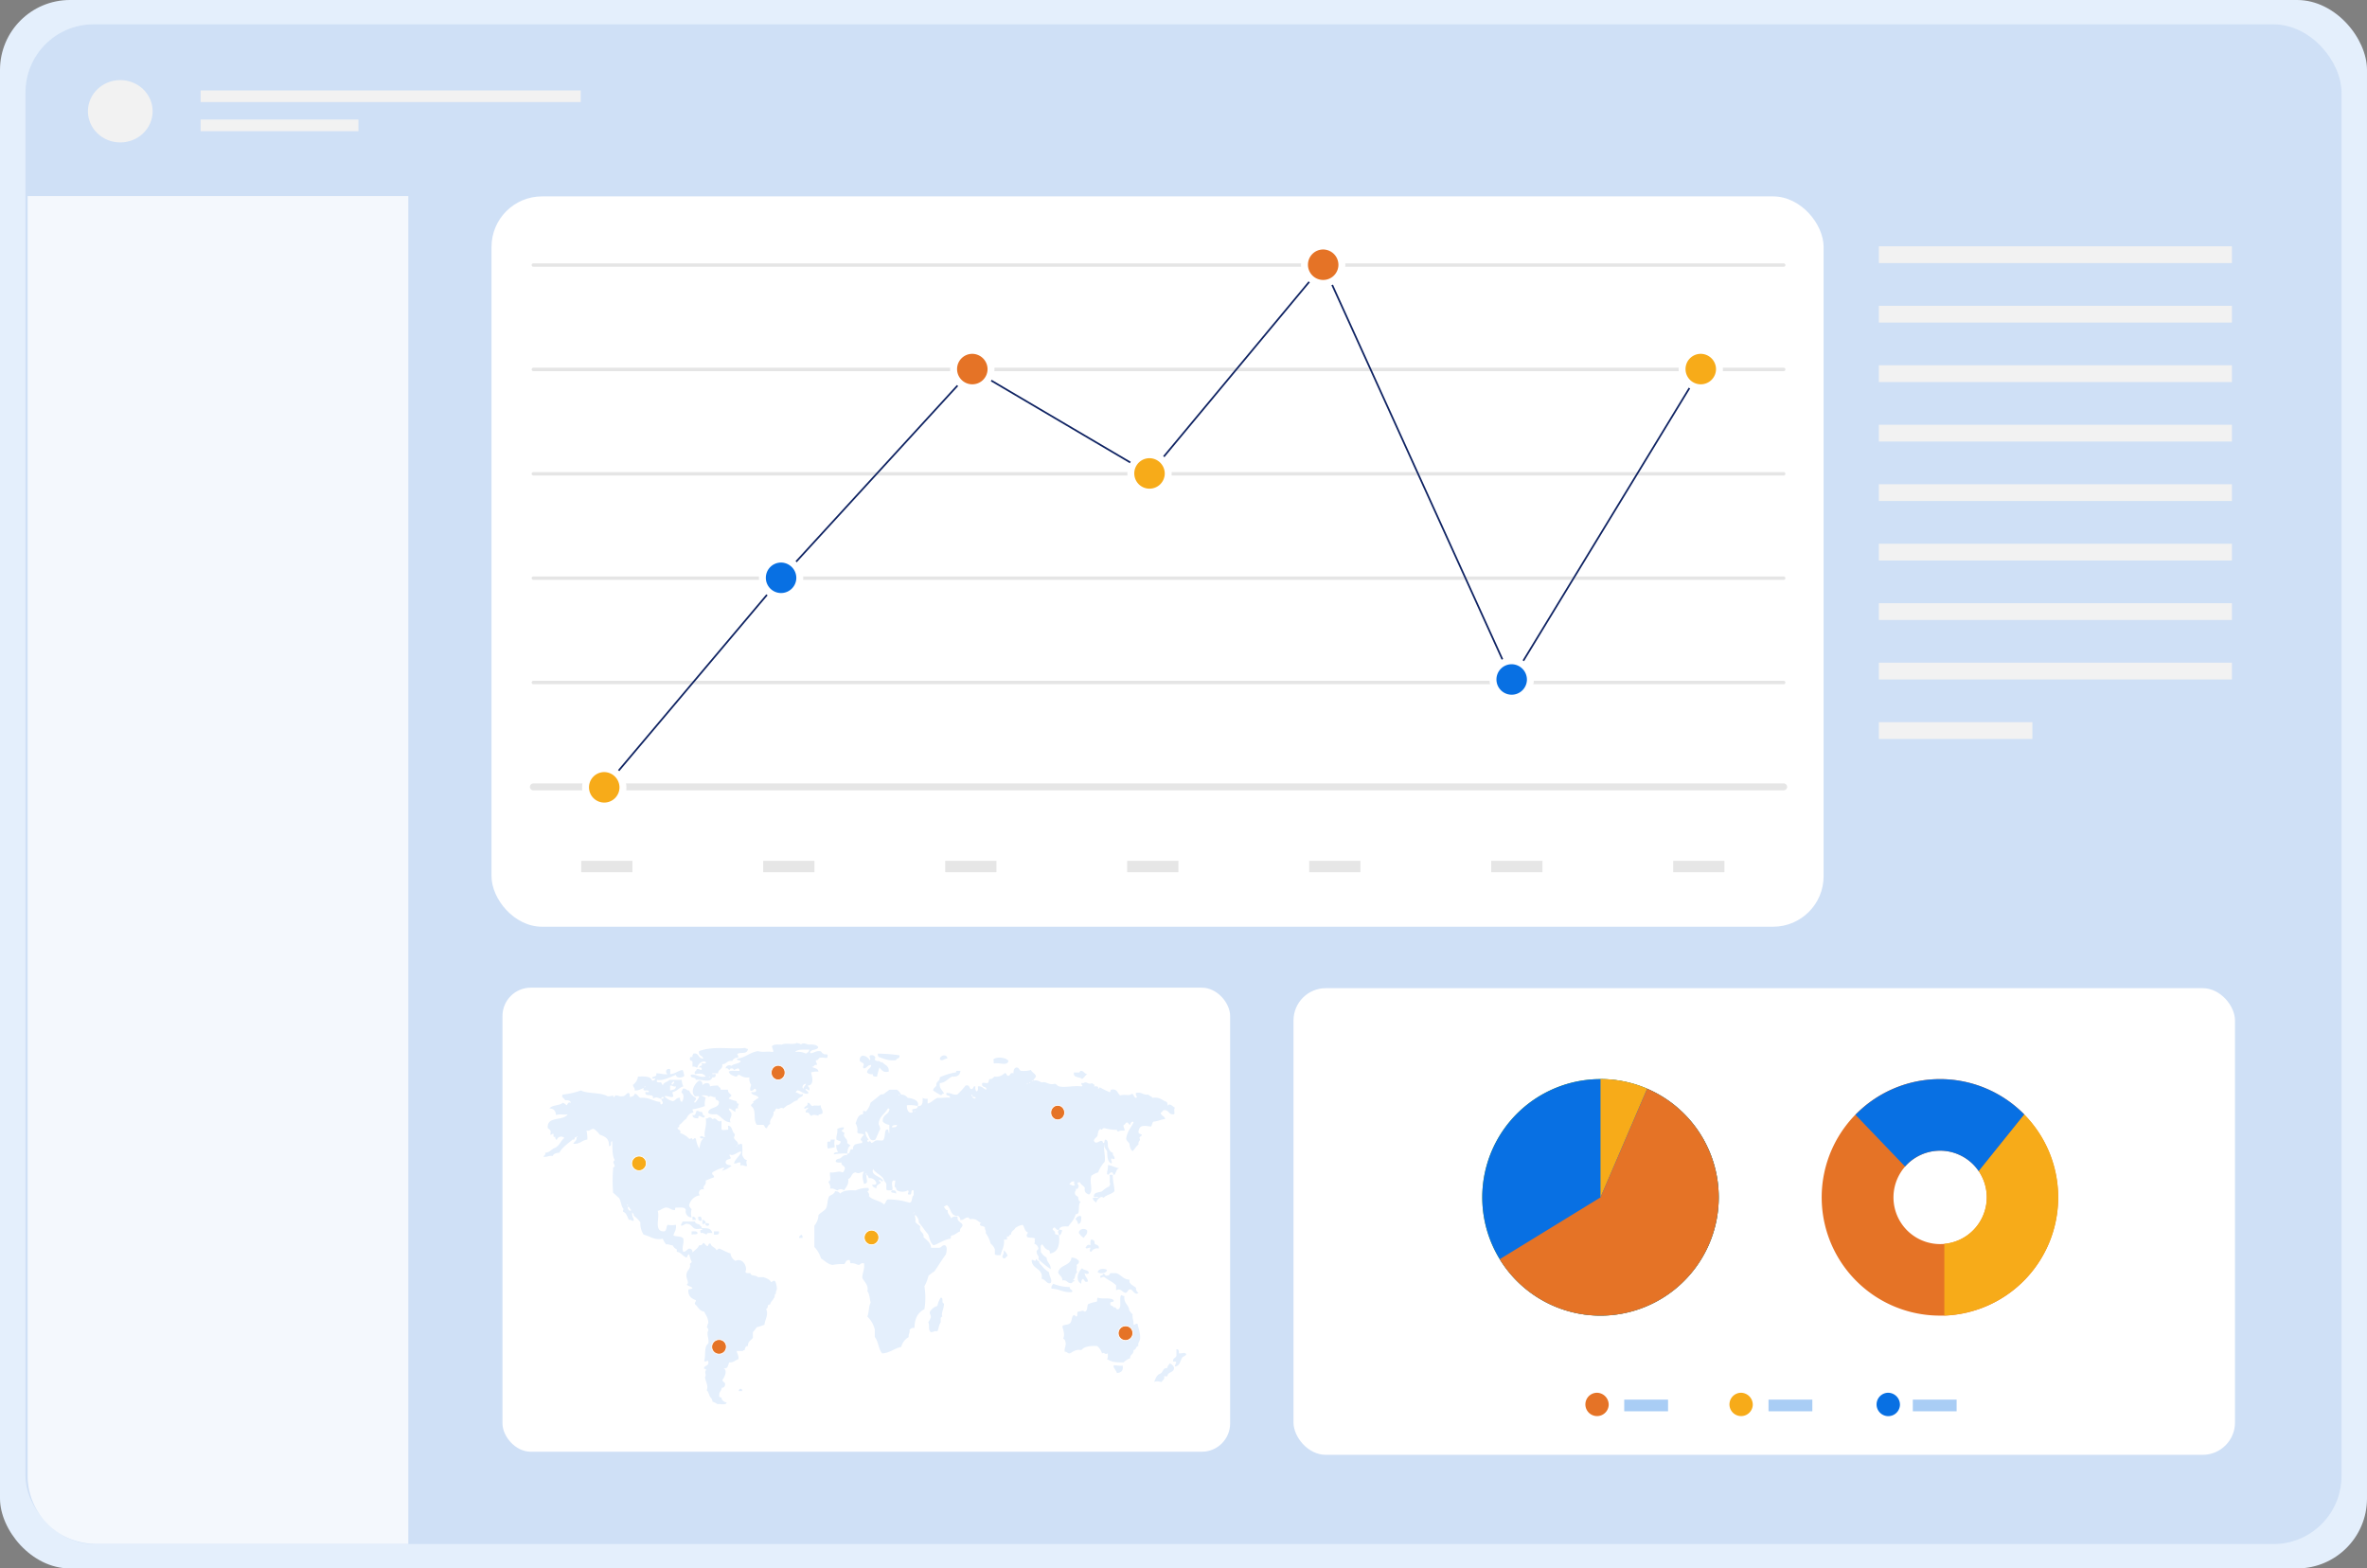 <svg xmlns="http://www.w3.org/2000/svg" viewBox="0 0 771 510.85"><rect x="0" y="0" width="771" height="510.85" fill="#808080" stroke="none"/><defs><style>.cls-1{fill:#e4effc;}.cls-2,.cls-20{fill:#fff;}.cls-3{fill:#005ecf;opacity:0.19;}.cls-4{fill:#f2f2f2;}.cls-18,.cls-5,.cls-6{fill:#f7ab19;}.cls-16,.cls-17,.cls-18,.cls-5,.cls-7{stroke:#fff;stroke-miterlimit:10;}.cls-5,.cls-7{stroke-width:0.27px;}.cls-17,.cls-7,.cls-8{fill:#e57326;}.cls-9{fill:#75a500;}.cls-10,.cls-16{fill:#0870e3;}.cls-11{opacity:0.35;}.cls-12,.cls-14,.cls-15{fill:none;stroke-linecap:round;stroke-linejoin:round;}.cls-12{stroke:#e6e6e6;}.cls-12,.cls-16,.cls-17,.cls-18{stroke-width:2.25px;}.cls-13{opacity:0.5;}.cls-14{stroke:#ccc;stroke-width:1.12px;}.cls-15{stroke:#102463;stroke-width:0.56px;}.cls-19{fill:#e6e6e6;}.cls-20{opacity:0.77;}</style></defs><title>Fichier 41</title><g id="Calque_2" data-name="Calque 2"><g id="Dashboard_screen_google_analytcs" data-name="Dashboard screen google analytcs"><rect class="cls-1" width="771" height="510.85" rx="22.78"></rect><rect class="cls-2" x="8.29" y="7.92" width="754.42" height="495.01" rx="22.18"></rect><rect class="cls-3" x="8.29" y="7.92" width="754.42" height="495.01" rx="22.18"></rect><ellipse class="cls-4" cx="39.18" cy="36.24" rx="10.54" ry="10.15"></ellipse><rect class="cls-4" x="65.35" y="29.45" width="123.8" height="3.8"></rect><rect class="cls-4" x="65.35" y="38.93" width="51.4" height="3.8"></rect><rect class="cls-2" x="163.67" y="321.69" width="237.02" height="151.15" rx="9.23"></rect><path class="cls-1" d="M259,355.71c.53,0,.34-.72,1.08-.54,1,.35,1.58,1.13,3,1.08.92-.64-1.29-1.19-.53-1.6.4.13.68.39,1.07.52.22-.92-.3-1.12-.54-1.59,2.23-.12,1.5-2.81,1.09-4.27a5.79,5.79,0,0,1,2.42-.26c-.07-1.18-1.45-1.06-2.15-1.61.84.13.6-.81,1.61-.54.19-.81-.46-.77-.27-1.6,1,.15.66-.94,1.62-.8.68-.21,2.32.53,2.16-.52.25-1-1.17-.28-1.35-.81-.64-.08-.51-.92-1.35-.8-1.16-.16-2.42,1-3,.54.16-1.35,2.37-.68,2.69-1.87-.56-.77-1.75-.93-3.24-.8-.87-.31-1.94-.7-2.42,0-.23-.39-.86-.39-1.35-.54-1.08.71-3.73-.13-4.84.54-1.24,0-2.74-.21-3.24.54,0,.58.73,1.73.26,1.86-1.95-.31-3,.18-4.84-.27-2.7.37-4,2.12-6.74,2.41-.25,1,1.21.21,1.07,1.07-.78.64-2.22.63-3,1.33a1.23,1.23,0,0,0-1.89.8c.86-.23.83.42,1.34.52,0-.7,1.35-.7,1.35,0,.66-.15,1.83-1.18,1.89.28-1.16.11-2.77-.26-3.51.27.25,1,1.27,1.22,2.16,1.59.83.19.51-.73,1.35-.53a4.13,4.13,0,0,0,3.23.8,3.05,3.05,0,0,0,.54,2.4c-.09.62-.43,1-.27,1.86,1.08.53,1.25-1.22,1.89-.25.15.95-.81.81-1.62.79.23,1.2,2.05.82,2.42,1.87a13.92,13.92,0,0,0-1.88,1.34c.76.34-.84.54-.54,1.33,1.92,1.28.44,4.33,1.88,6.13h1.89c.78,0,.47,1.14,1.35,1.07.27-.54.46-1.14,1.08-1.34-.33-2,1.34-2,1.08-4,.69,0,.38-1,1.07-1.07,1,.55,1-.63,2.16,0a10.81,10.81,0,0,1,1.35-1.05c1.3-.33,1.88-1.35,3.23-1.61.11-1,2.38-1.19,1.62-2.13C260.86,356.86,259.72,355.79,259,355.71Zm2.7-1.06c-.72-.48,0-1.77.81-1.6C262.34,353.71,261.76,353.93,261.67,354.65Zm1.88-12.81c0,.79-.6,1-1.07,1.33a5.92,5.92,0,0,0-3.51-.53C259.88,341.54,262.41,342,263.55,341.84Z"></path><path class="cls-1" d="M225.56,345.85v1.59c.82-.19,1,.28,1.6.27.13-1.22,1.75-2.35,2.7-1.86.41,1.12-1.39,0-1.34.79.81.4-.93.48-.81,1.07.7-.16,1,.11.81.79-.63,0-.79-.46-1.62-.25,0,.75-.91.52-.54,1.6,1.61-.21,2.77-.38,3.5.79-2.13.46-3.52-1.06-4.85-.53-.21,1.28,1.64.52,1.63,1.61,2-.29,4.76,1.18,5.38-.81.7.08,1.16-.1,1.08-.8.2-.73-1.26.2-1.08-.53h1.89c0-1.43,1.65-1.23,1.35-2.94,1.39,0,1.53-1.33,3.25-1.07a1.85,1.85,0,0,1,1.87-1.07c.35-.66-.6-1.29,0-1.33,1.13-.51,2.78.27,3.24-1.33,0-.44-.76-.14-.81-.53-4.41.59-10.42-.78-15.1,1.06-.36,1.61,1.16,1.34,1.35,2.41-1.76.13-1.22-2-3.23-1.61-.09.37-.4.51-.27,1.08-.44,0-.94-.05-.81.53C224.51,345.63,225.45,345.33,225.56,345.85Zm5.66,4.79c.13.14-.2.35-.28.27S231.14,350.56,231.22,350.64Z"></path><path class="cls-1" d="M291.85,345.3c.14-.74,1.41-.38,1.08-1.59a53.45,53.45,0,0,0-7-.54,1.55,1.55,0,0,0,.27,1.08C287.89,344.78,289.29,345.63,291.85,345.3Z"></path><path class="cls-1" d="M281.35,346.64c0,.66-.51.83,0,1.34,1.11-.06,1.14-1.18,2.42-1.08-.07,1.19-1.33,1.19-1.34,2.41a2.1,2.1,0,0,0,1.89.54c-.13.83.56.85,1.34.79a24.21,24.21,0,0,1,.81-2.93c.71.71,1.12,1.74,3,1.34.23-2-1.43-2.16-2.16-3.2-.08.62-.73-.31-1.09-.28a1.29,1.29,0,0,1-1.33-.53c.63-.71-.23-1.56-1.36-1.33-.79.43.43,1.38-.27,1.59-.57-1.26-3.14-2.51-3.24,0C280.12,346.08,281.15,345.94,281.35,346.64Z"></path><path class="cls-1" d="M308.56,344.78c0-1.69-2.51-1.11-2.42.26C307.06,345.87,307.56,344.67,308.56,344.78Z"></path><path class="cls-1" d="M323.67,346.37c2.11-.35,4.34.93,4.84-.8-.63-1-3.1-1.47-4.57-.79C323.33,344.81,323.81,345.9,323.67,346.37Z"></path><path class="cls-1" d="M378.1,362.38c.64-.09.51-.92,1.34-.79,1.41,0,1.22,1.64,3,1.32.35-.47-.25-1.34.27-2.13-.72-.32-1.76-1.75-2.42-.53a1.75,1.75,0,0,0-.27-1.33c-1.47-.53-2.25-1.71-4.58-1.34-.31-.5-1-.57-1.35-1.07-1.76.23-2.14-.91-4.05-.54-.37.79.74,1.37,0,1.61-.78-.12-.64-1.15-1.34-1.33-.79.82-2.25.07-3.8.53-1-.62-.89-2.3-2.94-1.86-.39.06-.09.79-.55.79a30.13,30.13,0,0,1-3.22-1.59c-.13.23-.24.47-.54.53.34-1-.65-.8-1.36-.8.67-.63-.29-.6-.52-1.07-1.3.47-1.21-.16-2.43-.26-.1.35-.69.21-1.08.26-.27.5.8.89,0,1.07-2.32-.36-5.26.48-7.29,0-.68-.17-.94-1-1.6-.8-1.25.28-2.08-.28-3-.53-.31-.11-.74.06-1.06,0-.68-.13-1.19-.85-2.7-.55.1-.68.79-.8.8-1.59-.38-.79-1.24-1.08-1.61-1.88a8.83,8.83,0,0,1-3.24.28c-.67-.22-.56-1.21-1.61-1.07-.64.27-.87.92-.81,1.87-1.34-.43-.86.93-1.89.8-.52-.11-.22-1-1.08-.8a3.7,3.7,0,0,1-3.22,1.06c-.48.34-.72.9-1.62.81-.38.34-.13,1.3-.82,1.33s-1.87-.44-1.6.53c0,1,1.56.39,1.34,1.61-1-.29-1.26-1.25-2.71-1.07,0,.7.16,1.57-.54,1.6a2.19,2.19,0,0,1-.26-1.6c-1.06-.23-.44,1.16-1.62.8-.42-.48-.36-1.43-1.61-1.07a23.53,23.53,0,0,1-2.71,2.93c-1.74.13-1.61-.5-3.49-.54-.44,1.32,1.39.41,1.07,1.61-1.12-.26-2.33.13-4,0-1.22.49-1.88,1.52-3.23,1.86v-1.6a2.23,2.23,0,0,1-1.62-.26c.07,1.49,0,2.85-1.62,2.67.09,1-1,.79-1.61,1.06s.48.8-.28,1.07c-1.58.31-1.67-1.93-1.61-2.39a10.11,10.11,0,0,1,3.5.26c.72-1.68-1.51-2.54-3.24-2.67a2.61,2.61,0,0,0-2.14-1.07,4.76,4.76,0,0,0-1.36-1.59h-2.43c-.73.5-1.42,1.08-2.14,1.59-.12-.39-.35.11-.82,0-1,1-2.17,1.76-3.23,2.68a5.87,5.87,0,0,1-1.61,2.92c-.06-.31-.5-.22-.81-.26v1.06c-1.72.1-1.89,1.69-2.44,2.94a4.19,4.19,0,0,1,.55,2.93c.26.72,1.7.29,2.16.81-.59.78-1.08,1.07-1.08,1.87.57-.13.5.37.53.8a17.52,17.52,0,0,0-2.42.52c-.24.48-.76.68-.54,1.61-1.53-.46-.6,1.53-1.89,1.33,0,.31-.05.47-.28.53-1.18-.12-1.42.72-2.15,1.08-.65.14-1.38.22-1.33,1.06.34.36,1.16.26,1.87.27-.13,1.2,1.25.9,1.09,2.13-.28.36-.27,1-.82,1.07-1.25-.64-2.37.24-4,0-.28.88.6,2.9-.55,2.94.19.78.82,1.15.55,2.39,1.25-.26,1.62.35,2.42.53a1.7,1.7,0,0,1,2.15,0c.62-1.08,1.55-1.86,1.35-3.73,1.18-.34,1-2.05,2.42-2.13,1.15.66,1.61-.19,2.71-.27-.76,1-.38,2.7,0,4,1.7-.15.64-1.51.8-2.94a.27.27,0,0,1,0-.53v.53c.56.09.54.72.82,1.08a2.23,2.23,0,0,1,2.41,1.6c0,.58-.67.57-1.35.52,0,.94,1,.84,1.35,1.34-.13-1.2.73-1.41,1.35-1.86.15-.6-.51-.38-.54-.81.5-.83.91.9,1.36,0-.74-1.41-4.09-1.65-3.23-3.73.8,1.22,2.32,1.8,3.23,2.94.15.2.38.83.53,1.07s.65.63.54,1.05v1.6c.35.37,1.18.27,1.89.27.45-.91-.48-2.23.26-3.2h.81a15.32,15.32,0,0,0-.26,2.13c.6-.1.36.77.8,1.07a3.76,3.76,0,0,0,3.5,0c.81.39-.7,1.39.54,1.34,1.11.2.06-1.73,1.36-1.34v1.6c-.79.47-.25,2.26-1.36,2.4a24,24,0,0,0-7-1.06c-.78.2-.64,1.32-1.34,1.61-1.24-1.27-3.69-1.34-4.84-2.67.2-.93-.31-1.14-.54-1.61.62-.07.61-.71.26-1.06a9.55,9.55,0,0,0-4.05.79c-2.18-.12-4.08,0-5.12,1.08-.23-.56-.78-.82-1.61-.81-.23.94-1.19,1.13-1.88,1.61-.74,1.25-.46,2.88-1.08,4-.4.71-1.85,1.43-2.43,2.14a5.77,5.77,0,0,1-1.35,3.47v6.93a9.14,9.14,0,0,1,2.16,3.73c1.24.73,2.08,1.87,3.77,2.14a14,14,0,0,1,3.77-.27c.56-.43.52-1.43,1.63-1.33.48,0,.15.9.55,1.06,1.24-.17,1.71.43,2.68.54.46-.24.69-.75,1.62-.54.27,2.06-.58,3-.55,4.81.77,1.37,2.09,2.41,1.63,4.27.71.9.76,2.44,1.07,3.73-.66,1.21-.51,3.22-1.07,4.53a8.58,8.58,0,0,1,2.43,4.28v2.4c1.19,1.38,1.16,4,2.42,5.33,2.59-.18,3.89-1.64,6.2-2.13a5.11,5.11,0,0,1,2.42-3.2c-.14-1,.48-1.31.26-2.4.48-.24.69-.75,1.62-.54,0-3.08,1.13-5.09,3.24-6.14a23.34,23.34,0,0,0,0-7.46,13.77,13.77,0,0,0,1.34-3.47c.64-.43,1.19-1,1.89-1.34,1.28-1.84,2.45-3.8,3.78-5.59.2-1,.56-2.36-.28-2.94-1.15-.16-1.09.87-2.14.8h-2.43c-.13-1.83-1.48-2.46-2.44-3.47.24-1.75-1.6-1.43-1.07-3.47-.46-.61-1.3-.85-1.62-1.6.26-.8-.38-2.07,0-2.13.65.46,1.37,1.86,1.08,2.4,1.13,1.12,1.88,2.58,3,3.74.64,1.11.54,2.77,1.89,3.73,1.88-.62,3.2-1.8,5.38-2.14.38-.16.05-1,.53-1.06,1.18-.19,1.67-1,2.71-1.34-.2-1.17.79-1.19.81-2.13-.47-1-1.85-1-1.63-2.66a2.39,2.39,0,0,0-2.15.52c-.22-1-1.21-1.28-1.08-2.67-.87.07-.78-.82-1.34-1.06.4-.14.68-.39,1.08-.54,1.49.92,1,3.77,3.77,3.47.11.52.77.49.54,1.34,1.3.13,1.49-.83,2.7-.8.27.17.28.61.8.54,1.88-.28,2.35.88,3.49,1.32-.44-.09-.5.21-.52.54.28.51,1.23.36,1.62.8-.14.84.48.94.25,1.87a10.2,10.2,0,0,1,1.62,3.47,3.94,3.94,0,0,1,1.37,1.86v1.61c.33.37,1.16.25,1.87.26.36-1.7,1.33-2.78,1.08-5.07H328v-1.07c1,.4.52-.72,1.34-.53-.07-1.22,1-1.34,1.35-2.13a5.17,5.17,0,0,1,2.43-1.07c.61.73.61,2.06,1.62,2.41.1.63-.49.57-.28,1.32s2.14.2,2.71.8c-.37.56.13.79-.28,1.61a2,2,0,0,1,1.35,1.6c-.1.5-.77.48-.54,1.33.08.81.83.95.54,2.14a28.86,28.86,0,0,0,4,3.2c.07-1.76-1.27-2.12-1.34-3.74a5.21,5.21,0,0,1-1.89-1.87c.12-.86-.36-2.3.53-2.4.59.76,1,1.68,2.18,1.87a1.48,1.48,0,0,1,.25,1.06c2.62-.34,3.25-2.65,3-5.86-.34-.27-1-.27-1.34-.53.34-1.18-1.29-1.1-.54-1.87s.7.87,1.88.53c.2-1.14,1.57-1.13,3-1.07.86-1.28,2-2.27,2.42-4,.44.07.46-.25.81-.26.45-1.08-.06-3.08.81-3.73-.57-.25-.81-.79-.81-1.62-.45-.33-1.05-.54-1.07-1.32s.5-.59.26-1.34c.56.09.85-.05.81-.54.77-.34-1.21-1.59.55-1.59.3.85,1.23,1.07,1.62,1.87-.27,1.4.5,1.81,1.35,2.13,1.62-1.16-.06-4.09.8-6.13a6.93,6.93,0,0,1,2.16-1.07,11.59,11.59,0,0,1,2.14-3.47c.38-2.15-.61-4.36,0-5.87-.36,1.52.62,1.7.82,2.67.05,1.65.13,3.25,1.35,3.73.5-.47-.22-.68,0-1.59.73,0,.54.44,1.08,0,0-.85-.72-.91-.54-1.88-1-.18-1.23-1.09-1.62-1.86-.1-1,.1-2.24-.8-2.41-.56.07-.07,1.19-.81,1.08-.45-2-2.28,1.22-3-.8.19-.63.69-.92,1.09-1.34.31-.85.2-2.1,1.08-2.41.62.66.49-.39,1.33-.26a15.06,15.06,0,0,0,4.06.54c-.1.45.21.5.53.53.35-.37,1.18-.26,1.89-.27.14-.85-.48-.94-.27-1.87.55-.07.53-.72,1.08-.8.55.08.53.73,1.08.8-.13-.58.8-1.47,1.07-.8-.86,1.72-2.13,3-2.42,5.34.17.72.77,1,1.08,1.6.12,1,.32,2,1.07,2.4.67-.67,1.07-1.61,1.89-2.14-.25-1.32.86-1.13.28-2.13.07-.54.72-.53.8-1.06-.39-.32-1.21-.24-1.08-1.07.27-2.35,2-1.84,4.05-1.61.39-.41.35-1.24.81-1.59,1.57-.12,2.75-.85,3.76-.81C379.44,363.37,378.1,363.54,378.1,362.38Zm-90.55,2.94a3.61,3.61,0,0,0,2.14,1.06v2.67c-.6-.11.15-1.57-1.07-1.06-.59.92-.22,2.79-1.07,3.47-.9.08-1.56-.13-2.17,0s-.91.77-1.61.8c.08-.33-.78-.93-.8-.27-.63-.08-.63-.73,0-.81a3.79,3.79,0,0,1-1.08-2.66c1.34.11.82,3.75,3.23,2.66.6-1.08,1-2.36,1.61-3.47a6.15,6.15,0,0,0-.54-1.6c.16-2.51,2.08-3.28,3-5.07.33,0,.49.06.54.27C289.48,363.15,287.3,363,287.55,365.32Zm3,1.86c0-.8.95-.66,1.61-.8C292.15,367.21,291.31,367.18,290.51,367.18Zm2.16-10.4c-.15-.14.19-.34.26-.27S292.74,356.86,292.67,356.78Zm4.85,38.42c-.14-.14.19-.35.26-.27S297.59,395.27,297.52,395.2Zm.26-33.09c-.14-.14.2-.34.27-.26S297.86,362.19,297.78,362.11Zm20-4.27c-.52-.11-1.16-.08-1.08-.79-.81-.06.25-1.11,0,0C316.84,357.47,318,357,317.73,357.84Zm16.7-4.79c-.14-.13.2-.35.28-.27S334.51,353.12,334.43,353.05Zm.81-.27c-.13-.14.2-.34.27-.26S335.32,352.85,335.24,352.78Zm.81-.54c-.14-.13.2-.34.28-.27S336.13,352.31,336.05,352.24Zm12.14,33.61c.38-.5.59-1.17,1.62-1.05,0,.41-.13,1,.26,1.05C349.66,386.66,348.89,385.63,348.19,385.85Z"></path><path class="cls-1" d="M252.5,417.34c-.47-.5-.79.11-1.34.26-.43-.91-1.47-1.22-2.42-1.61h-1.89c-.48-.77-2.28-.22-2.43-1.32-.71,0-1.59.15-1.61-.54.78-1.24-.79-4.65-3.24-3.46a3,3,0,0,1-1.61-2.41c-1.41-.39-2.41-1.17-3.78-1.59-.35.09-.42.46-.81.53-.36-1-1.68-1-1.89-2.13-.86-.24-.56.68-1.08.8-.62-.19-.71-.89-1.34-1.07-.25.46-.49.92-1.35.8-.41,1.11-1.49,1.54-2.15,2.4.06-.88-.33-1.28-1.09-1.33-.69.28-1,1-1.89,1.06-.63-1.3.28-2.53,0-4.27-.49-.93-2.28-.58-3.23-1.06.27-1.16,1.05-1.81.81-3.47a7.6,7.6,0,0,1-2.69,0c-.49.58-.26,1.87-1.08,2.13-3.61.19-1.35-4.58-2.16-6.67,1-.22,1.53-.8,2.43-1.06,1.48-.13,1.82.86,3.23.79,0-.37-.06-.74.27-.79,1.3.06,3-.34,3.24.79a1.94,1.94,0,0,0,1.88,2.41,4.76,4.76,0,0,1,0-2.67c-.3-.4-.77-.65-.81-1.34a4.2,4.2,0,0,1,3.5-3.2,1.18,1.18,0,0,1,1.36-1.87c-.67-1.46.88-1.14.53-2.93.9-.36,1.76-.74,2.69-1.06.15-.84-.81-.61-.53-1.6a13.83,13.83,0,0,1,3.79-1.61c.18.73-.55.54-.55,1.07a8.4,8.4,0,0,0,3-1.6c-.67-.41-2-.16-1.89-1.33.15-.74,1-.74,1.62-1.06.11-.65-.5-.58-.28-1.34,1.31.88,2.83-1.29,3.78-.8-.63,1.43-1.91,2.19-2.43,3.73,1,.19,1.16-.46,2.15-.26,0,.41-.12,1,.28,1.06.26-.66,1,.37,1.88,0-.13-.61-.53-1.36,0-1.87-1-.09-1.23-.91-1.62-1.6a20.11,20.11,0,0,0,0-3.47c-.51-.5-.67,0-1.34,0,0-1.26-1.25-1.26-1.35-2.4a1.46,1.46,0,0,0,.27-1.06c-1-.59-.66-2.56-2.16-2.67-.14.39.32,1.38-.27,1.34s-1.77.33-1.89-.28v-2.66c-1.44.64-1.17-.62-2.43-.8-.7.73-.58-.31-1.33-.26-.66-.11-.59.48-1.36.26.41,2.66-.73,4.15-.27,6.13-.46.08-1.34-.75-1.62,0,.27.77.9.17,1.09.54-.95.58-1,2.06-1.35,3.2a10.58,10.58,0,0,1-1.07-3.2c-.55-.54-.54.12-1.08.26-.23-.77-.4-.29-1.09-.26a6.81,6.81,0,0,0-2.95-1.87c.42-1.33-1-.85-.83-1.87.59.13.52-.38.55-.8.89-.45,1.27-1.4,2.16-1.87.59-.93,1-2,2.43-2.13,0-.48-.33-.56-.27-1.07a19.6,19.6,0,0,0,4-1.06,6.64,6.64,0,0,1,.27-2.67c-.31-.39-1-.42-1.34-.8,1.07-.09,2,0,2.42.53.51-.81,1.29.31,2.16,0-.38,1.36,1.23.74,1.08,1.88-.27,1.95-3.2,1.27-3.51,3.19.45.63,1.57.58,2.7.53,1.67.75,2.34,2.5,4.59,2.67-.6-1.38.45-1.34.27-2.93-.12-.69-.82-.8-.82-1.61,1,.06,1.31.85,2.16,1.07-.07-.69-.1-1.33.81-1.07-.19-.81.27-1,.26-1.6-.73.19-.51-.54-.8-.79a13.08,13.08,0,0,1-2.43-.81c.08-.54.74-.51.82-1.06-.35-.64-1.19-.79-1.09-1.86h-2.42c.13-.85-.72-.71-.81-1.34a9.29,9.29,0,0,0-2.69.27c.16-1.65-2.13-1.13-2.43-.27.1-1-.22-1.57-1.08-1.61-1.39.85-3,3.58-1.35,5.08.4.14,1.39-.31,1.35.26a6.4,6.4,0,0,1-1.35,1.88c-.69-.66.57-.58.28-1.61a4.62,4.62,0,0,1-2.17-2.41c-1,.13-.85-.92-2.14-.52.09.63-.51.57-.28,1.32.92.37.58,2.49,0,2.95a1.28,1.28,0,0,1-.53-1.34c-1.36-.19-1.36,1-2.44,1.07a5.86,5.86,0,0,1-2.69-1.6c1.2-.21,1.62.35,2.69.26.59-.55-.13-.76,0-1.6,1.49-.3,2.09-1.49,3.5-1.86a5.44,5.44,0,0,1-.53-2.13h-4c-.59.74-1.94.74-2.16,1.86-.14-.4-.4-.66-.54-1.06-.71,0-1.68.24-1.34-.8,2,.41,4.37-1,6.19-1.61,0,1.23,2.31.92,2.7.27a10.56,10.56,0,0,0-.53-1.88c-1.59.21-2.37,1.24-4.05,1.35v-1.6c-1.48-.5-1.74,1.25-.81,1.6-1.54.18-2.42-.3-3.76-.27.39,1.38-1.25.74-1.35,1.6.67.34.83-.14,1.07.27a1.19,1.19,0,0,1-1.07.52c-.44-1.52-2.57-1.37-4.59-1.33a3.8,3.8,0,0,1-1.62,2.67c-.05.84.7.9.54,1.86,1.34.09,2-.5,2.95-.79-.55,1.44,1.48.32,1.63,1.07s-1.27-.19-1.08.52c0,1.45,2.95-.06,2.43,1.87,1-.59,1.32-.42,2.42,0h.27c-.08-.32.78-.91.81-.26-.05.31-.43.3-.81.26.07.68,1.16,1.52,0,1.88-.32-.06-.22-.5-.27-.8-2.39-.22-3.6-1.59-6.47-1.34-.82-.25-.84-1.29-1.88-1.33-.12.75-.84.94-1.62,1.06a1.76,1.76,0,0,0-.26-1.34c-1,.06-1,1.14-2.16,1.08-1,.2-1.28-.33-2.16-.27-.3.07-.17.53-.54.53s-.21-.32-.26-.53a4.55,4.55,0,0,1-1.9.27c-2.15-1.33-6.3-.7-8.61-1.88a25.21,25.21,0,0,1-5.93,1.34c-.62,1,.49,1.06.8,1.87,1-.12,1.68.11,1.89.81-1.09-.37-1,.47-1.35.8-.49-.24-.73-.69-1.34-.8-1,1-3.49.64-4.32,1.85,1.49,0,2,.86,2.16,2.15,1.43-.51,2.5.07,3.77-.28-1.32,2.35-6.92.45-6.47,4.54.89.64,1.11.73.81,2.14.49,0,.56-.33,1.07-.27,0,.42-.13,1,.27,1.06.38-.85.13,1.1.82.8a1.44,1.44,0,0,1,2.41-.53c-1.16.9-1.58,2.52-3,3.2-1.24.39-1.66,1.56-3.23,1.6.22.85-.43.82-.54,1.34,1.23.15,1.68-.48,3-.27.3-.77,1.14-1,2.16-1.07,1-1.84,2.76-2.95,4.31-4.27H187c.29-.25.08-1,.8-.8,0-.16.05-.31.27-.26,0,.16,0,.32-.27.26.12,1.2-.72,1.42-1.07,2.14,2.21.24,2.75-1.17,4.58-1.34a10.59,10.59,0,0,0-.27-2.93c1.24.25,1.31-.67,2.41-.54a7.38,7.38,0,0,1,1.9,1.88c1.71.53,3.18,1.3,3,3.73,1.31-.17.07-1.48,1.09-1.6.06,2.25-.08,4.69.8,6.13-.82.7-.28,1,0,1.87,0,.53-.74.33-.53,1.07a45.46,45.46,0,0,0,0,7.74c.72.44,1.19,1.13,1.88,1.6.74,1,.69,2.86,1.61,3.73-.31.05-.22.49-.27.8,1.13.4,1.39,1.65,1.9,2.67.82-.2.78.47,1.6.26,0-1.14-.52-.89-.53-2.39-.15,0-.3-.23,0-.27v.27c.57-.14.5.38.53.79a9.14,9.14,0,0,1,2.16,2.14,6.42,6.42,0,0,0,1.07,4c2.23.55,3.54,1.92,6.21,1.33a10,10,0,0,0,1.08,1.87c1-.2,1.29.33,2.15.27a2.81,2.81,0,0,0,1.35,1.33v.8c1.55.16,1.87,1.53,3.24,1.87.27-.35.26-1,.8-1.06a10.49,10.49,0,0,0,.81,2.39c0,.53-.73.35-.53,1.07.12,1.37-.87,1.64-1.08,2.67-.52,1.86,1.08,2.88,0,3.73.47.51,1.33.64,1.89,1.08-.22.38-.87.37-1.35.52-.2,2.15,1,2.93,2.43,3.48.1.64-.5.57-.28,1.33,1,.78,1.37,2.2,3,2.4.5,1.19,1.35,2,1.34,3.73-.27.35-.25,1-.52,1.33a1.19,1.19,0,0,1,.52,1.07c-.72,1.2.33,2.6,0,4.27-1.45.86-.78,3.85-1.34,5.6.4.74,1.11-.46,1.34.28.25,1.3-.92,1.22-1.34,1.86-.34.86.86.2.53,1.07-.51.65.3,1.29-.27,2.13.26,1.81,1.17,2.74.56,4.27.79.62.71,2.13,1.61,2.67,0,.47.31.56.26,1.06a5.11,5.11,0,0,1,1.62.8c1-.16,2.78.44,3-.54a2.44,2.44,0,0,1-1.61-1.07c.21-.89-1.09-.33-.8-1.32-.1-1.17.78-1.38.8-2.41a1,1,0,0,0,1.09-1.06c.14-.95-.95-.65-.81-1.6.72-.83,1.83-3.46,0-3.74,1.8.46,1.74-.93,2.15-1.86,1.45.1,2-.75,3-1.07.18-1.24-.43-1.71-.54-2.66H242c0-.27.34-.22.55-.28.15-.65.23-1.36,1.08-1.33-.1-1.51,1-1.83,1.61-2.67v-1.86c.51-.47.84-1.13,1.34-1.61a23.16,23.16,0,0,0,2.43-.79c.12-1.72,1.43-3.2.54-5.08a1.27,1.27,0,0,0,.54-1.33c.43.09.47-.25.81-.26.1-.88.79-1.18,1.08-1.86.72-.7,0-1.29.8-1.61-.19-.82.27-1,.27-1.61A6,6,0,0,0,252.5,417.34Zm-12.39-44.28c.13.13-.2.33-.27.26S240,373,240.11,373.06Zm-20.76-20.82c.83.26-.29.72-.27,1.07C218.26,353.05,219.21,352.41,219.35,352.24Zm-1.07,1.34c.85-.13.95.49,1.88.27,0,1.06-1,1.09-1.88,1.32Zm-8.35.54c-.15-.14.18-.35.26-.27S210,354.19,209.93,354.12Zm-5.66,38.4c0-.3.26-.14.26,0C204.48,392.83,204.27,392.68,204.27,392.52Zm.26.54c.64.09.61.83,1.08,1.06C205.27,394.8,204.3,393.84,204.53,393.06Z"></path><path class="cls-1" d="M307.5,356.25c-.4-1.23-1.66-1.57-1.36-3.47,1.91-.17,2.61-1.51,4-2.14,1.7.17,2.56-.48,2.71-1.86h-1.36c-.06.21,0,.53-.27.53a18.2,18.2,0,0,0-5.12,1.6c.13,1.37-1.3,1.21-1.08,2.67-.33.56-1,.78-1.07,1.59a18.84,18.84,0,0,0,2.68,1.61A.75.75,0,0,1,307.5,356.25Z"></path><path class="cls-1" d="M352.49,351.45c.65-.43,1-1.18,1.63-1.6-1-.14-1.24-1.23-2.17-1.07-.11,0-.25.63-.53.53h-1.61C349.45,351.25,351.73,350.6,352.49,351.45Z"></path><path class="cls-1" d="M266.52,363.45c0-.68,1-.42,1.35-.8.28-1.35-.62-1.53-.54-2.66-1.17.35-1.59-.17-2.69.26-.74-.17-.68-1.12-1.63-1.06.33,1.29-1.07.89-1.07,1.85.76.23.7-.37,1.34-.26-.14.65-1,.57-.8,1.6,1.35-.35,1,.92,1.89,1.07C264.59,362.9,266.24,363.17,266.52,363.45Z"></path><path class="cls-1" d="M229.59,363.45c-1.07-.29-.36-.68-1.07-1.34-.82.2-.79-.46-1.62-.26-.38.51-.14,1.63-1.34,1.34,0,.93.88,1.07,1.88,1.06C227.35,362.16,229.28,365.12,229.59,363.45Z"></path><path class="cls-1" d="M277.05,373.06a4.87,4.87,0,0,1-1.1-.8c.34-1.59-1.78-1.84-.8-3.21a4.65,4.65,0,0,1-1.09-.8c.39-.23.86-.4.81-1.07a4.34,4.34,0,0,0-2.15.53c.2,1.46-.42,2.08-.27,3.47a4.86,4.86,0,0,0,1.34.54c.11.94-.91,1.46-1.34,1.06a3.11,3.11,0,0,0,.54,2.41c-.47.24-1.44,0-1.35.8a19.59,19.59,0,0,1,4.31-.27C276.17,374.57,276,373.82,277.05,373.06Z"></path><path class="cls-1" d="M269.75,374.12c.62-.28,1.63-.17,2.16-.53a5.44,5.44,0,0,1,0-2.41h-1.34c0,1.2-.62.34-1.08.81C269.52,372.76,269.34,373.73,269.75,374.12Z"></path><path class="cls-1" d="M362.19,381.86c.52,0,.2.88.82.79.59-.65.5-2,1.61-2.12-1.41-.2-2.3-.93-3.77-1.07.2,1.26-.3,1.83-.27,2.94C361.32,383.11,361.25,381.71,362.19,381.86Z"></path><path class="cls-1" d="M356,390.13c-.05.94.64,1.14,1.08,1.59a2.64,2.64,0,0,1,1.62-1.87,1.37,1.37,0,0,1,.8.28c.85-1,2.64-1.13,3.51-2.14-.05-1.9-.6-3.33-.54-5.34h-1.09c.34,1.25-.14,1.87.28,3.2-.21.07-.31.23-.28.55A7.52,7.52,0,0,0,359,388c-.95.49-2.66.2-2.7,1.61-.12.73,1.47-.21,1.36.53Z"></path><path class="cls-1" d="M290.24,388c.08.75.89.22,1.61.81.19-1-.41-1.18-1.34-1.08C290.55,388,290.4,388,290.24,388Z"></path><path class="cls-1" d="M350.33,397.07a2.52,2.52,0,0,1,.81,1.59c1.12-.06,1-1.3,1.09-2.39C351.56,395.67,350.62,396.45,350.33,397.07Z"></path><path class="cls-1" d="M225.56,396.27v1.06h1.08A1,1,0,0,0,225.56,396.27Z"></path><path class="cls-1" d="M228.52,397.59a1.7,1.7,0,0,0-.27-1.32h-.81C227.34,397.18,227.52,397.79,228.52,397.59Z"></path><path class="cls-1" d="M228.79,397.33v1.33c.56.11.72-.18,1.07-.27A1,1,0,0,0,228.79,397.33Z"></path><path class="cls-1" d="M228.25,401.6c1-.16,1.3.31,1.9.53,0-.77,1.11-.48,1.87-.53-.39-1.77-1.87-1.53-3.5-1.6.2-.73-.55-.54-.55-1.07-.58-.3-1.48-.31-1.61-1.07h-4c-.12.51-.59.67-.55,1.34,1.1.1,1.09-.88,2.43-.54,1.14.22,1.26,1.43,2.43,1.6.64.17,2-.33,2.15.27C227.8,400.56,228.11,400.91,228.25,401.6Z"></path><path class="cls-1" d="M230.94,398.66c-.08-.36-.67-.22-1.08-.27C229.3,399.38,231.24,399.6,230.94,398.66Z"></path><path class="cls-1" d="M351.42,401.6a5.34,5.34,0,0,0,1.61,1.6c.34-.83,1.26-1.07,1.09-2.4C353.39,399.83,351.38,400.27,351.42,401.6Z"></path><path class="cls-1" d="M344.94,402.4c.76-.15.76-1,1.09-1.6a1.53,1.53,0,0,0-1.09-.27C344.44,401.57,344.59,400.75,344.94,402.4Z"></path><path class="cls-1" d="M225.28,401.06v1.07c.91-.28.93.09,1.88-.26C227.35,400.8,226.15,401.1,225.28,401.06Z"></path><path class="cls-1" d="M232.55,402.13c1,.07,1.88.06,1.63-1.07h-1.63Z"></path><path class="cls-1" d="M260.86,402.13c0,.53-.73.34-.53,1.07h1.07C261.48,402.59,261.32,402.19,260.86,402.13Z"></path><path class="cls-1" d="M353.58,406.4c.56.57.76-.14,1.61,0-.09.62-.58,1.15.27,1.33a2.15,2.15,0,0,1,2.42-1.06c.26-1.23-.85-1.11-1.34-1.6.07-.88-.32-1.29-1.08-1.34-.38.35-.26,1.16-.27,1.87C354.29,405.14,354,405.76,353.58,406.4Z"></path><path class="cls-1" d="M326.89,407.2c.38,1.58-1,1.9,0,2.66.85.13.71-.71,1.35-.79A3.72,3.72,0,0,0,326.89,407.2Z"></path><path class="cls-1" d="M344.68,414.41c.26,1.07,1.43,1.24,1.35,2.66,1.75-.4,1.48,1.2,3.23.8-.08-.62.77-.3.81-.8-.21-.06-.53,0-.53-.27.88-.37.44-2,1.35-2.39-.62-.87.22-1.78-.28-2.41.47-.24.93-.49.81-1.33A3.16,3.16,0,0,0,349,409.6C348.74,412.38,345.16,411.85,344.68,414.41Z"></path><path class="cls-1" d="M339.55,412.53c-.4-.62-1.26-1-1.06-1.86-.74.19-.55-.53-1.09-.53,0,1.17-.66,0-1.35.26,0,3.11,3.79,2.48,3.25,6.13,1.32.15,1.69,1.91,2.95,1.34.62-1-.56-2.19-.52-3.46A8.93,8.93,0,0,1,339.55,412.53Z"></path><path class="cls-1" d="M354.66,414.67c-.06-1.19-1.7-.81-2.17-1.6-1.38,1.1-2.34,4.06-.26,5.06-.06-.77.06-1.35.54-1.6.59.52.63,1.36,1.61.81-.13-1.11-1-1.47-1.07-2.67A1,1,0,0,0,354.66,414.67Z"></path><path class="cls-1" d="M360.58,413.6c-.88-.54-3-.44-3,.81C358.54,415,360.51,414.71,360.58,413.6Z"></path><path class="cls-1" d="M363.55,414.67h-1.89c-.24.39-.4.85-1.08.8-.84.2-.51-.74-1.34-.54.08.7-1.06.22-.81,1.06,0,.61.67-.33,1.33,0,1.21,1,2.78,1.54,3.79,2.68v1.6c1.44-.86,1.87.54,3,.8.95,0,.65-1.32,1.89-1.07.63.37,1.34,2,2.42,1.07a1.52,1.52,0,0,1-.81-1.59c-.7-.65-1.69-1-2.15-1.88v-.8C365.78,416.72,365.22,415.15,363.55,414.67Z"></path><path class="cls-1" d="M349.26,420.81c.15-.95-.94-.66-.81-1.61a14.92,14.92,0,0,1-5.39-1.07c-.24.48-.75.69-.53,1.6C345.1,419.76,346.32,421.14,349.26,420.81Z"></path><path class="cls-1" d="M369.2,431.21c.11-1.26-.47-1.84-.27-3.21-.53-.17-.61-.8-1.07-1.06-.09-2-1.93-2.36-1.62-4.8-.5.06-.59-.3-1.07-.27-.7,1.09.29,3.85-.82,4.53-1.06.35-.55-.88-1.62-.53,0-.75-1.27-.33-1.07-1.33-.14-.85,1.33-.1,1.07-1.06-.93-1-3.69-.27-5.11-.81-.47.17,0,1.27-.54,1.33a10.16,10.16,0,0,0-2.7.81c-.34.81-.09,2.22-1.07,2.4-.64-.63-1.33,0-2.17,0-.52.19.07,1.49-.53,1.59-.56-.14-.52-.8-1.07-.26s-.36,2.31-1.35,2.67c-.61.38-1.81.18-2.16.8.28,1.19.94,2.67.27,4,.52.19.71.72.81,1.33.14,1.22-.49,1.66-.28,2.94.8-.07.84.6,1.62.53,1.13-.48,1.79-1.42,3.78-1.07.95-1.18,2.84-1.45,5.12-1.33a4.77,4.77,0,0,1,1.61,2.4c1.05-.49.73.62,1.89,0,0,.71.1,1.52-.27,1.87,1.72,1,2.74,1.05,5.39,1.07a5.52,5.52,0,0,1,2.16-1.35c-.13-1.36,1.28-1.2,1.07-2.66.94-.06.7-1.27,1.62-1.33-.31-.94.46-1.51.54-2.4.15-1.63-.52-3.29-.81-4.8C369.88,430.85,369.44,432,369.2,431.21Z"></path><path class="cls-1" d="M306.41,422.67a7.64,7.64,0,0,0-1.08,2.67,4.41,4.41,0,0,0-2.42,1.87c-.22.92.39,1,.27,1.87a5.89,5.89,0,0,1-.82,1.6c.59,1.2-.19,2.27.82,3.2.87.05,1.13-.47,2.15-.27.58-1.19.36-1.72,1.08-2.93v-1.34c.06-.3.3-.41.54-.54-.49-1.16.49-2.27.55-4.26C306.49,424.55,307.52,422.56,306.41,422.67Z"></path><path class="cls-1" d="M384,440.81c.05-.76,0-1.46-.81-1.33v2.13c-.21.78-1.28.69-1.08,1.88,1.81-.27.62.79.54,1.59,1.7-.08,1.76-1.82,2.43-2.93.4-.4,1.13-.48,1.34-1.08C385.8,440.25,385.31,440.91,384,440.81Z"></path><path class="cls-1" d="M381.06,444c-.23.56-.81.79-.8,1.59a1.59,1.59,0,0,0-1.09.27c-.45.53-.62,1.34-1.34,1.59-1.11.42-1.44,1.6-1.89,2.68.88-.43,1.46-.13,2.42,0,.26-.64,1.09-.71.81-1.87h1.09c.07-1.52,2.12-1.1,2.15-2.67C382.31,444.73,381.61,444.46,381.06,444Z"></path><path class="cls-1" d="M362.73,444.81c-.3.41.9,1.61,1.09,2.41,1.31-.13,2.15-.71,1.88-2.41C364.53,445,363.21,444.48,362.73,444.81Z"></path><path class="cls-1" d="M240.64,453.08h1.08C241.91,452,240.6,452.21,240.64,453.08Z"></path><path class="cls-5" d="M208.26,376.55a2.38,2.38,0,1,0,2.26,2.38A2.32,2.32,0,0,0,208.26,376.55Z"></path><path class="cls-6" d="M208.26,377.14a1.79,1.79,0,1,0,1.7,1.79A1.75,1.75,0,0,0,208.26,377.14Z"></path><path class="cls-7" d="M234.33,436.31a2.38,2.38,0,1,0,2.26,2.38A2.32,2.32,0,0,0,234.33,436.31Z"></path><path class="cls-8" d="M234.33,436.9a1.79,1.79,0,1,0,1.7,1.79A1.75,1.75,0,0,0,234.33,436.9Z"></path><ellipse class="cls-7" cx="253.46" cy="349.37" rx="2.26" ry="2.38"></ellipse><path class="cls-8" d="M253.46,347.58a1.79,1.79,0,1,0,1.69,1.79A1.75,1.75,0,0,0,253.46,347.58Z"></path><ellipse class="cls-7" cx="344.53" cy="362.38" rx="2.26" ry="2.38"></ellipse><path class="cls-8" d="M344.53,360.6a1.79,1.79,0,1,0,1.7,1.78A1.74,1.74,0,0,0,344.53,360.6Z"></path><path class="cls-5" d="M284,400.69a2.38,2.38,0,1,0,2.26,2.38A2.32,2.32,0,0,0,284,400.69Z"></path><path class="cls-6" d="M284,401.28a1.79,1.79,0,1,0,1.7,1.79A1.75,1.75,0,0,0,284,401.28Z"></path><path class="cls-7" d="M366.74,431.85a2.38,2.38,0,1,0,2.26,2.38A2.32,2.32,0,0,0,366.74,431.85Z"></path><path class="cls-8" d="M366.74,432.44a1.79,1.79,0,1,0,1.7,1.79A1.75,1.75,0,0,0,366.74,432.44Z"></path><rect class="cls-4" x="612" y="80.22" width="115" height="5.46"></rect><rect class="cls-4" x="612" y="99.6" width="115" height="5.46"></rect><rect class="cls-4" x="612" y="118.97" width="115" height="5.46"></rect><rect class="cls-4" x="612" y="138.35" width="115" height="5.46"></rect><rect class="cls-4" x="612" y="157.72" width="115" height="5.46"></rect><rect class="cls-4" x="612" y="177.1" width="115" height="5.46"></rect><rect class="cls-4" x="612" y="196.47" width="115" height="5.46"></rect><rect class="cls-4" x="612" y="215.85" width="115" height="5.46"></rect><rect class="cls-4" x="612" y="235.22" width="50" height="5.46"></rect><rect class="cls-2" x="421.33" y="321.85" width="306.67" height="152" rx="10.53"></rect><path class="cls-9" d="M559.84,390a38.51,38.51,0,1,1-23.3-35.39A38.51,38.51,0,0,1,559.84,390Z"></path><path class="cls-10" d="M559.84,390a38.51,38.51,0,1,1-23.3-35.39A38.51,38.51,0,0,1,559.84,390Z"></path><path class="cls-6" d="M536.54,354.58,521.33,390V351.45A38.2,38.2,0,0,1,536.54,354.58Z"></path><path class="cls-8" d="M559.84,390a38.51,38.51,0,0,1-71.34,20.14L521.33,390l15.21-35.39A38.52,38.52,0,0,1,559.84,390Z"></path><path class="cls-8" d="M659.38,363a38.69,38.69,0,0,0-12.25-8.39,38.52,38.52,0,1,0-15.21,73.9c.47,0,.94,0,1.41,0a38.5,38.5,0,0,0,26-65.47Zm-26,42.15q-.71.06-1.41.06a15.21,15.21,0,1,1,0-30.42,14.9,14.9,0,0,1,6,1.24,15.21,15.21,0,0,1-4.61,29.12Z"></path><path class="cls-10" d="M659.38,363l-14.85,18.49a15.1,15.1,0,0,0-6.59-5.46,14.9,14.9,0,0,0-6-1.24,15.18,15.18,0,0,0-11.41,5.15l-16.15-16.84a38.48,38.48,0,0,1,55-.1Z"></path><path class="cls-6" d="M670.43,390a38.49,38.49,0,0,1-37.1,38.47V405.12a15.22,15.22,0,0,0,11.2-23.66L659.38,363A38.34,38.34,0,0,1,670.43,390Z"></path><g class="cls-11"><rect class="cls-10" x="529.06" y="455.87" width="14.27" height="3.8"></rect></g><path class="cls-8" d="M524,457.63a3.8,3.8,0,1,1-3.8-4A3.9,3.9,0,0,1,524,457.63Z"></path><g class="cls-11"><rect class="cls-10" x="576.06" y="455.87" width="14.27" height="3.8"></rect></g><path class="cls-6" d="M570.93,457.63a3.8,3.8,0,1,1-3.8-4A3.9,3.9,0,0,1,570.93,457.63Z"></path><g class="cls-11"><rect class="cls-10" x="623.06" y="455.87" width="14.27" height="3.8"></rect></g><path class="cls-10" d="M618.87,457.63a3.81,3.81,0,1,1-3.8-4A3.9,3.9,0,0,1,618.87,457.63Z"></path><rect class="cls-2" x="160.1" y="63.97" width="433.9" height="237.87" rx="16.45"></rect><line class="cls-12" x1="173.73" y1="256.29" x2="581" y2="256.29"></line><g class="cls-13"><line class="cls-14" x1="173.73" y1="222.3" x2="581" y2="222.3"></line><line class="cls-14" x1="173.73" y1="188.31" x2="581" y2="188.31"></line><line class="cls-14" x1="173.73" y1="154.32" x2="581" y2="154.32"></line><line class="cls-14" x1="173.73" y1="120.33" x2="581" y2="120.33"></line><line class="cls-14" x1="173.73" y1="86.33" x2="581" y2="86.33"></line></g><line class="cls-15" x1="495.61" y1="216.16" x2="550.79" y2="125.59"></line><line class="cls-15" x1="433.55" y1="91.96" x2="489.85" y2="215.81"></line><line class="cls-15" x1="378.36" y1="149.59" x2="427.06" y2="91.07"></line><line class="cls-15" x1="321.63" y1="123.22" x2="368.83" y2="151.02"></line><line class="cls-15" x1="258.03" y1="184.36" x2="312.55" y2="124.86"></line><line class="cls-15" x1="200.78" y1="251.86" x2="250.45" y2="193"></line><path class="cls-16" d="M260.51,188.31a6.09,6.09,0,1,1-6.09-6.21A6.15,6.15,0,0,1,260.51,188.31Z"></path><path class="cls-17" d="M322.8,120.33a6.09,6.09,0,1,1-6.09-6.21A6.15,6.15,0,0,1,322.8,120.33Z"></path><path class="cls-17" d="M437.09,86.33a6.09,6.09,0,1,1-6.09-6.2A6.15,6.15,0,0,1,437.09,86.33Z"></path><path class="cls-16" d="M498.49,221.43a6.09,6.09,0,1,1-6.09-6.21A6.15,6.15,0,0,1,498.49,221.43Z"></path><path class="cls-18" d="M202.91,256.55a6.09,6.09,0,1,1-6.09-6.2A6.15,6.15,0,0,1,202.91,256.55Z"></path><path class="cls-18" d="M380.52,154.32a6.09,6.09,0,1,1-6.09-6.21A6.15,6.15,0,0,1,380.52,154.32Z"></path><path class="cls-18" d="M560.08,120.33a6.09,6.09,0,1,1-6.09-6.21A6.14,6.14,0,0,1,560.08,120.33Z"></path><rect class="cls-19" x="189.31" y="280.37" width="16.69" height="3.71"></rect><rect class="cls-19" x="248.6" y="280.37" width="16.69" height="3.71"></rect><rect class="cls-19" x="307.88" y="280.37" width="16.69" height="3.71"></rect><rect class="cls-19" x="367.16" y="280.37" width="16.69" height="3.71"></rect><rect class="cls-19" x="426.44" y="280.37" width="16.69" height="3.71"></rect><rect class="cls-19" x="485.73" y="280.37" width="16.69" height="3.71"></rect><rect class="cls-19" x="545.01" y="280.37" width="16.69" height="3.71"></rect><path class="cls-20" d="M9,63.85H133a0,0,0,0,1,0,0v439a0,0,0,0,1,0,0H31.18A22.18,22.18,0,0,1,9,480.67V63.85A0,0,0,0,1,9,63.85Z"></path></g></g></svg>